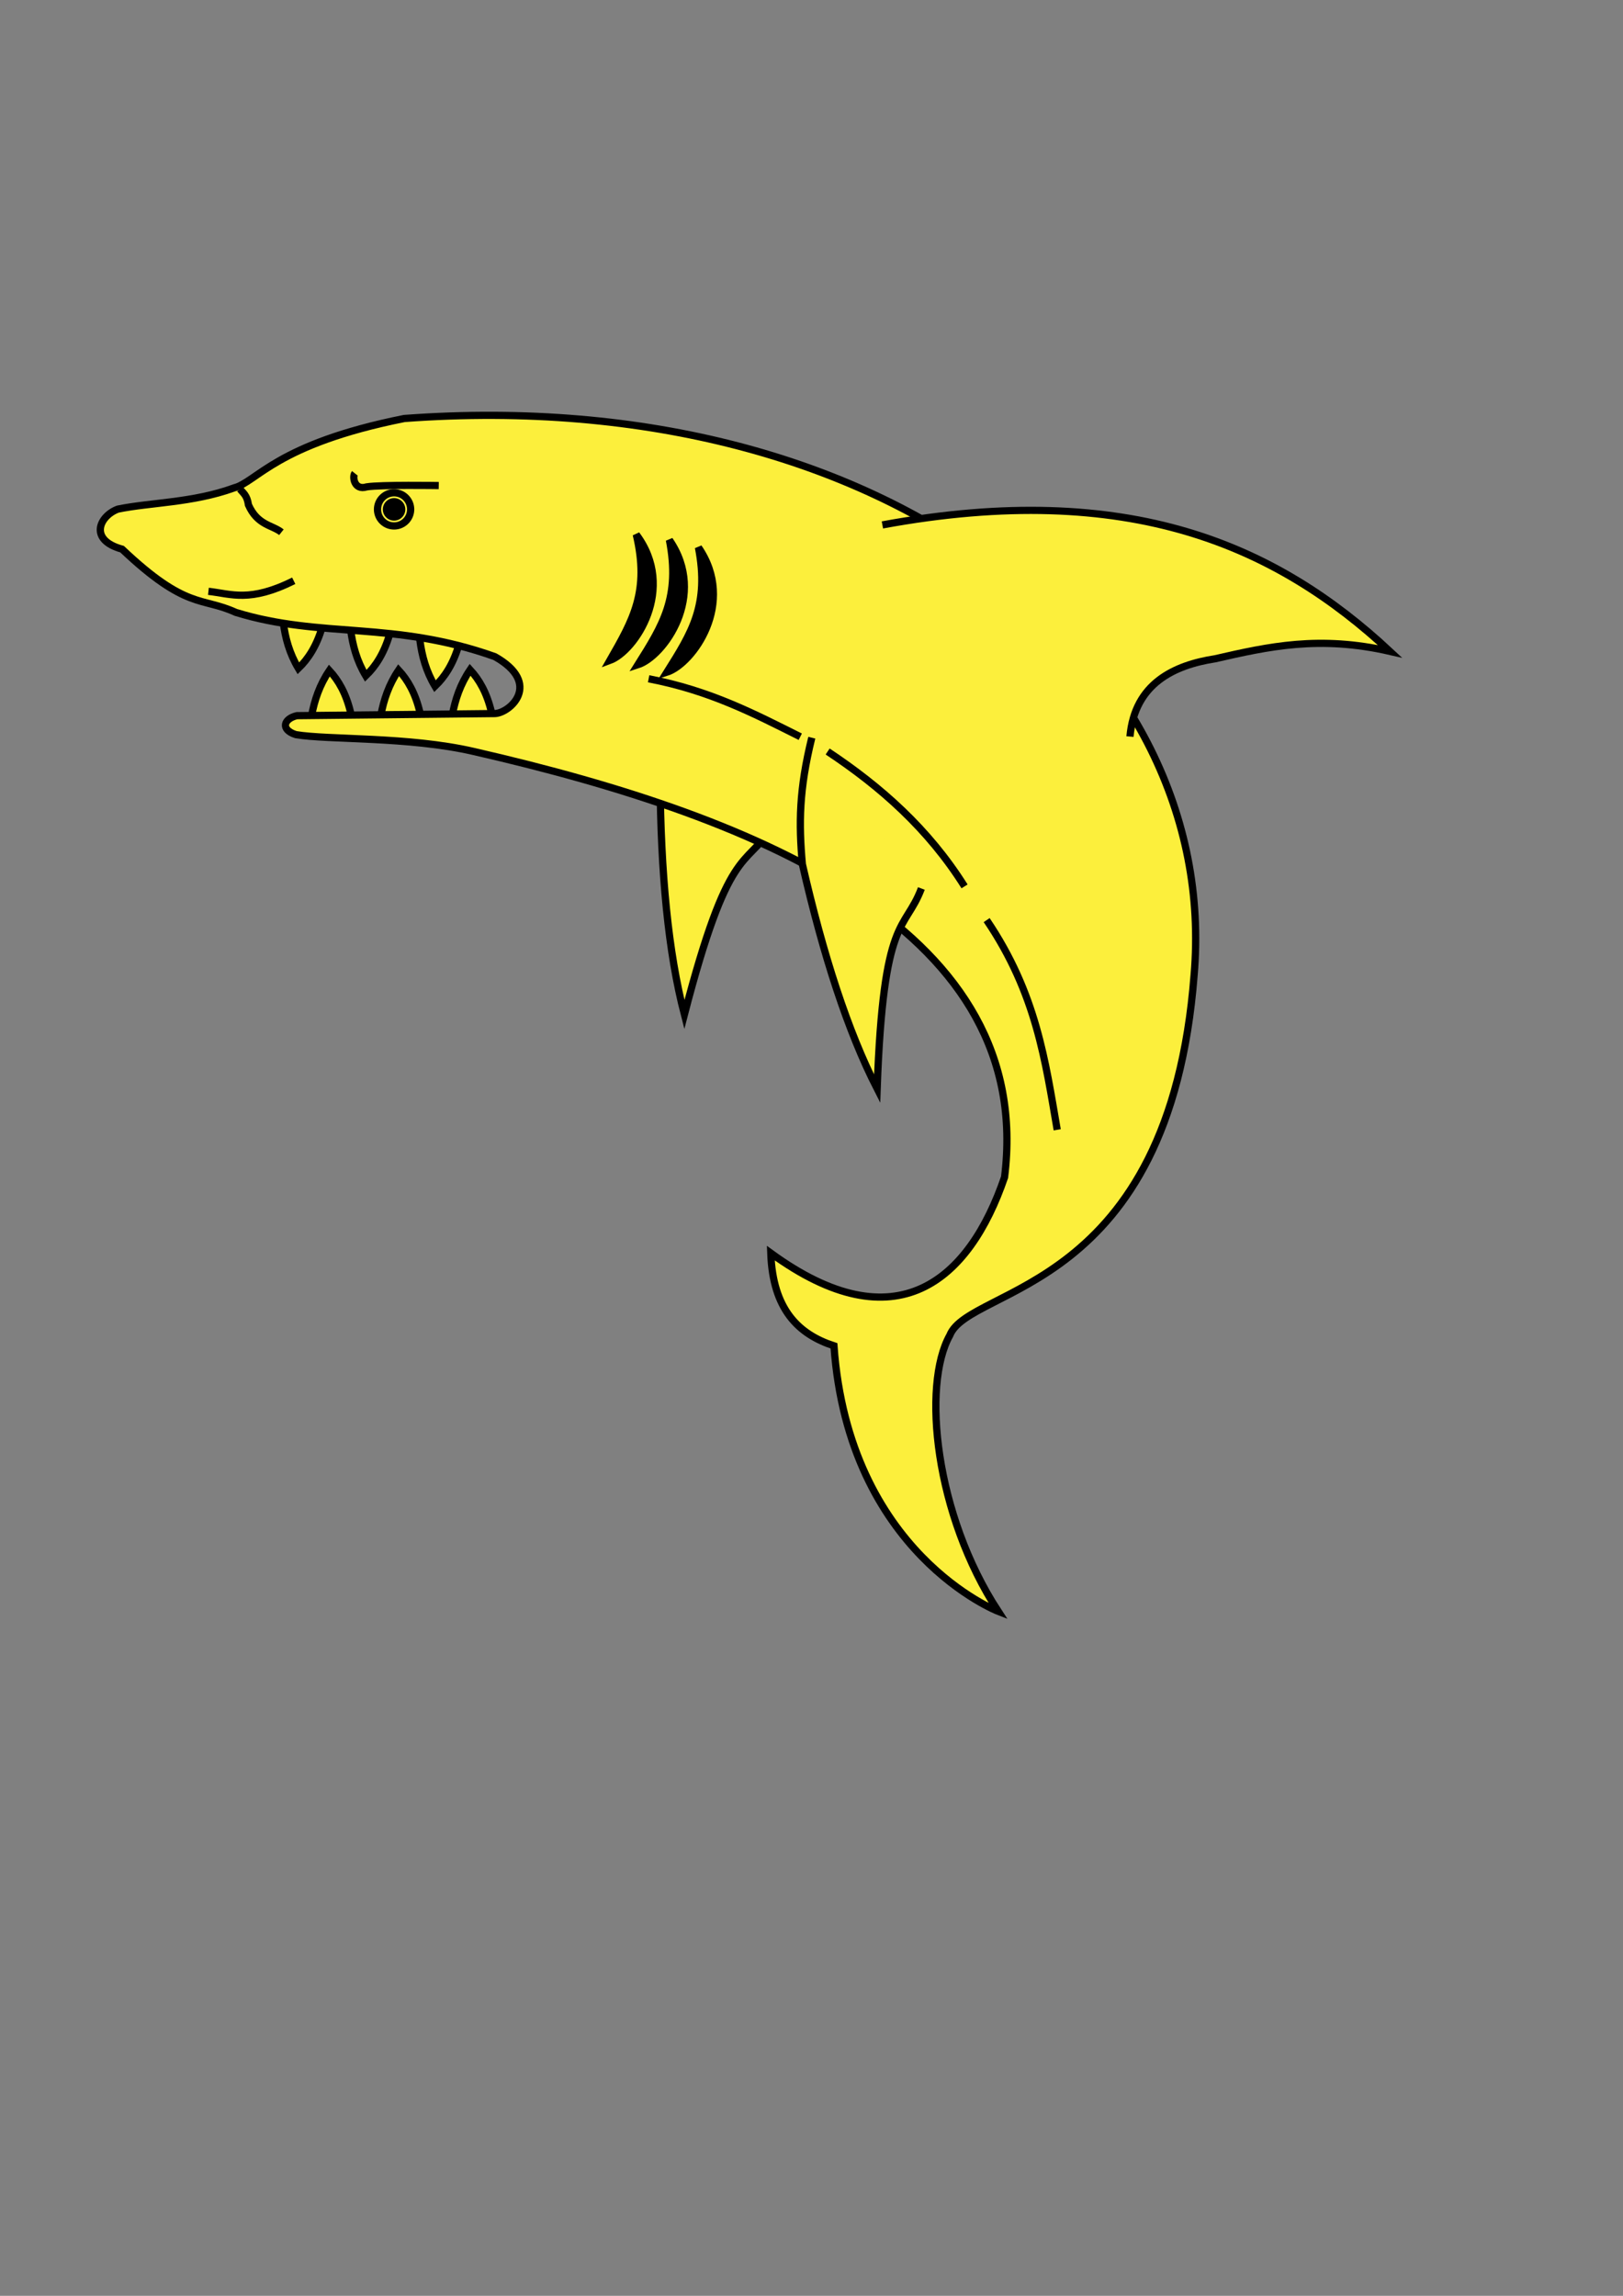 <?xml version="1.0" encoding="UTF-8" standalone="no"?>
<svg xmlns="http://www.w3.org/2000/svg" width="210mm" height="297mm">
  <rect width="100%" height="100%" fill="#808080" stroke="none"/>
  <g stroke="#000" stroke-width="3" transform="translate(-90.427 -121.593) scale(1.176)">
    <path fill="#fcef3c" fill-rule="evenodd" d="M365.591 373.518c-9.862 19.932-12.006 36.875-14.208 53.841.264 38.828 3.383 71.943 10.106 97.85 18.336-70.545 25.353-61.023 36.013-77.267"/>
    <path fill="#fcef3c" fill-rule="evenodd" d="M194.661 361.952c.827 6.626 2.598 13.117 6.308 19.331 4.032-3.879 7.511-9.141 9.895-17.14"/>
    <path fill="#fcef3c" fill-rule="evenodd" d="M222.684 365.05c.827 6.626 2.598 13.117 6.308 19.331 4.032-3.879 7.511-9.141 9.895-17.14"/>
    <path fill="#fcef3c" fill-rule="evenodd" d="M251.482 369.387c.827 6.626 2.598 13.117 6.308 19.331 4.032-3.879 7.511-9.141 9.895-17.14"/>
    <path fill="#fcef3c" fill-rule="evenodd" d="M206.445 401.098c1.208-6.567 3.35-12.945 7.412-18.935 3.801 4.106 6.971 9.559 8.891 17.683"/>
    <path fill="#fcef3c" fill-rule="evenodd" d="M235.243 400.943c1.208-6.567 3.35-12.945 7.412-18.935 3.801 4.106 6.971 9.559 8.891 17.683"/>
    <path fill="#fcef3c" fill-rule="evenodd" d="M264.97 400.788c1.208-6.567 3.35-12.945 7.412-18.935 3.801 4.106 6.971 9.559 8.891 17.683"/>
    <path fill="#fcef3c" fill-rule="evenodd" d="M174.078 306.309c9.856-2.645 17.473-18.244 70.943-28.917 202.48-14.915 339.716 99.454 328.44 231.335-10.25 132.566-93.413 129.135-101.598 149.842-11.645 20.868-6.164 74.488 20.144 114.791 0 0-62.185-24.109-68.316-110.41-14.779-4.821-25.454-15.116-26.275-38.556 52.112 38.029 82.5 11.528 97.218-31.546 12.65-101.596-98.864-149.125-220.712-177.006-27.151-6.28-60.48-4.745-74.009-7.01-6.551-2.098-5.019-6.633.438-7.886 27.443-.292 54.886-.584 82.329-.876 6.271-.196 19.875-12.459 0-23.659-42.148-15.022-71.941-7.399-107.728-18.402-14.287-6.545-20.445-.89-47.295-26.288-14.025-3.87-9.42-13.769-1.752-16.649 13.556-2.794 30.992-2.583 48.171-8.763z"/>
    <path fill="#fcef3c" fill-rule="evenodd" d="M546.788 409.634c1.953-22.091 18.39-29.705 35.432-32.348 22.293-5.112 43.354-9.785 72.695-3.067-47.019-43.796-108.32-71.517-211.078-52.576"/>
    <path fill="#fcef3c" fill-rule="evenodd" d="M414.474 410.107c-5.303 21.598-5.449 35.576-3.918 52.616 8.681 37.845 18.909 69.494 31.092 93.323 2.596-72.845 11.511-65.074 18.393-83.246"/>
    <path fill="#fcef3c" fill-rule="evenodd" d="M163.568 349.246c9.645 1.116 17.21 4.692 35.472-4.381"/>
    <path fill="#fcef3c" fill-rule="evenodd" d="M176.706 306.747c1.333 1.694 2.941 2.564 3.503 6.572 3.795 8.534 9.913 8.33 13.708 11.369"/>
    <path fill="#fcef3c" fill-rule="evenodd" d="M224.439 300.175c-1.076 1.359-.309 7.284 4.95 5.643 5.905-.929 29.955-.54 29.955-.54"/>
    <path fill="#fcef3c" fill-rule="evenodd" d="M346.619 385.611c25.7 4.911 44.152 14.656 63.061 24.097"/>
    <path fill="#fcef3c" fill-rule="evenodd" d="M421.065 415.842c22.026 14.626 41.887 32.14 56.93 56.081"/>
    <path fill="#fcef3c" fill-rule="evenodd" d="M487.191 485.944c20.741 30.63 24.428 58.822 29.341 87.189"/>
    <path fill="#fcef3c" stroke-linecap="square" stroke-linejoin="round" d="M247.658 315.173a6.89 6.893 0 0 1-6.89 6.893 6.89 6.893 0 0 1-6.89-6.893 6.89 6.893 0 0 1 6.89-6.893 6.89 6.893 0 0 1 6.89 6.893z" paint-order="fill markers stroke"/>
    <path stroke-linecap="square" stroke-linejoin="round" d="M243.942 315.173a3.174 3.176 0 0 1-3.174 3.176 3.174 3.176 0 0 1-3.174-3.176 3.174 3.176 0 0 1 3.174-3.176 3.174 3.176 0 0 1 3.174 3.176z" paint-order="fill markers stroke"/>
    <path fill-rule="evenodd" d="M341.484 325.629c5.563 23.678-1.346 35.48-10.993 52.358 10.493-3.859 27.846-29.876 10.993-52.358z"/>
    <path fill-rule="evenodd" d="M355.265 327.918c4.591 23.886-2.794 35.396-13.122 51.864 10.641-3.427 29.044-28.713 13.122-51.864z"/>
    <path fill-rule="evenodd" d="M367.341 331.016c4.591 23.886-2.794 35.396-13.122 51.864 10.641-3.427 29.044-28.713 13.122-51.864z"/>
  </g>
</svg>